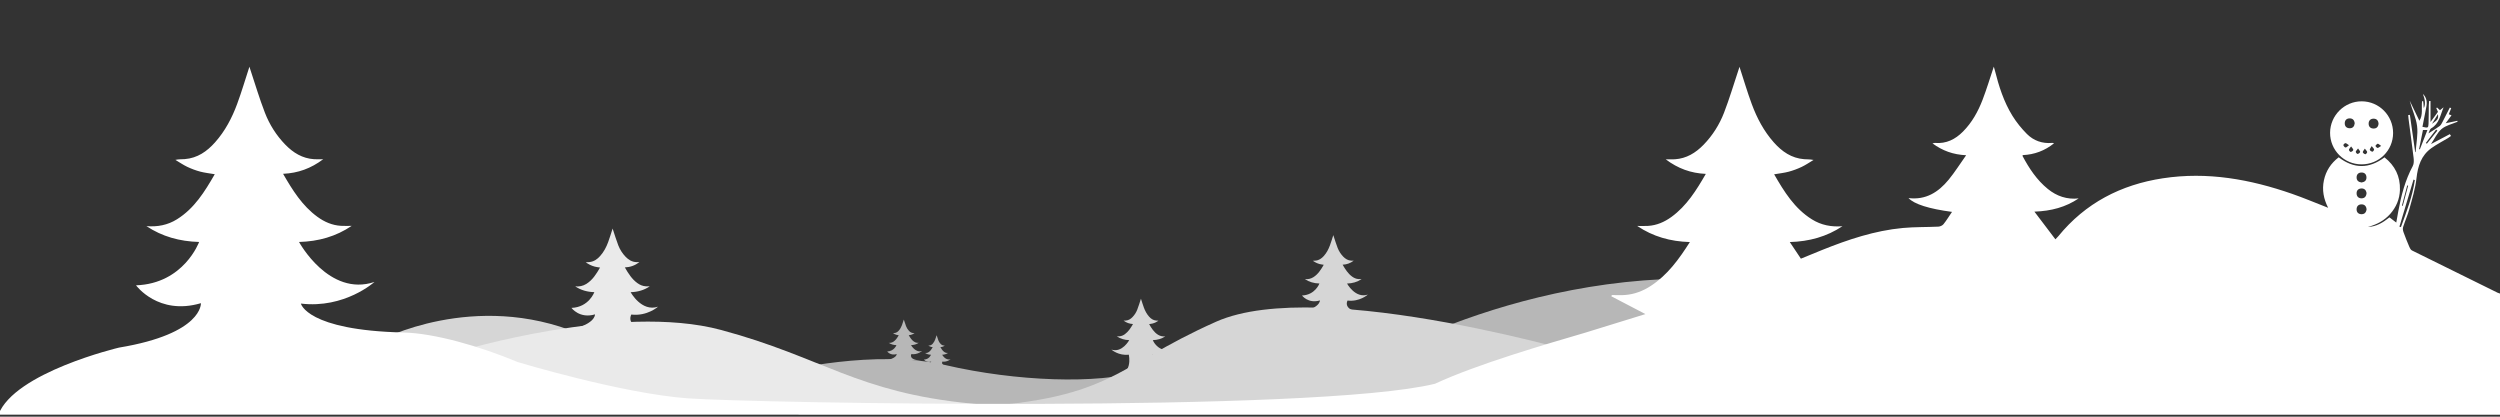 <?xml version="1.0" encoding="utf-8"?>
<!-- Generator: Adobe Illustrator 22.0.1, SVG Export Plug-In . SVG Version: 6.00 Build 0)  -->
<svg version="1.1" id="Layer_1" xmlns="http://www.w3.org/2000/svg" xmlns:xlink="http://www.w3.org/1999/xlink" x="0px" y="0px"
	 viewBox="0 0 1800 300" enable-background="new 0 0 1800 300" xml:space="preserve">
<rect x="0" y="0" width="1800" height="300" fill="#333333" stroke="none"/>
<path fill="#B7B7B7" d="M967.4,271.04c0,0,118.18-77.36,271.52-70.03s-101.52,74.77-101.52,74.77L967.4,271.04z"/>
<path fill="#D6D6D6" d="M273.23,245.16c0,0,68.2-36.5,144.08-4.8s-59.55,37.46-59.55,37.46L273.23,245.16z"/>
<path fill="#B7B7B7" d="M564.42,267.24c0,0,65.55-16.17,116.3-4.38c50.75,11.79,109.96,13.9,140.62,4.38
	c30.66-9.52,26.43,26.91,26.43,26.91H560.2L564.42,267.24z"/>
<path fill="#EAEAEA" d="M330.05,253.1c0,0,115.52-35.29,189.13-15.53s97.39,44.94,180.06,52.99s135.91,0,135.91,0l-481.31,3.58
	L330.05,253.1z"/>
<path fill="#D6D6D6" d="M1150.38,258.04c0,0-198.92-60.12-274.78-26.41s-74.17,57.14-188.81,62.23s477.07,0,477.07,0L1150.38,258.04
	z"/>
<g>
	<path fill="#FFFFFF" d="M1798.36,210.8c-20.59-10.13-41.19-20.26-61.74-30.47c-0.84-0.42-1.46-1.55-1.86-2.49
		c-1.51-3.53-2.95-7.09-4.25-10.71c-0.4-1.11-0.63-2.54-0.29-3.61c1.42-4.45,3.37-8.74,4.59-13.23c1.97-7.23,4.23-14.49,5.05-21.88
		c0.97-8.81,3.39-16.5,10.79-21.79c3.77-2.7,7.96-4.82,11.94-7.22c0.74-0.45,1.41-1,2.12-1.5c-0.28-0.44-0.56-0.88-0.83-1.32
		c-4.43,2.33-8.86,4.66-13.56,7.14c2.6-3.84,4.44-8.15,7.65-10.86c3.08-2.6,7.57-3.54,11.44-5.2c-0.04-0.23-0.07-0.45-0.11-0.68
		c-2.7,0.56-5.41,1.12-8.41,1.75c1.46-1.99,2.77-3.76,4.19-5.7c-0.84-0.32-1.36-0.53-1.97-0.76c0.58-1.46,1.17-2.92,1.75-4.39
		c-0.33-0.14-0.66-0.29-0.99-0.43c-1.71,3.37-3.38,6.76-5.14,10.1c-0.6,1.15-1.21,2.47-2.19,3.21c-2.37,1.79-4.96,3.29-8.08,5.3
		c0.8-1.56,1.07-3.14,1.95-3.63c5.85-3.26,6.54-9.46,8.97-15.15c-1.06,0.84-1.84,1.46-2.62,2.07c-0.7-0.65-1.4-1.29-2.1-1.94
		c-0.18,0.16-0.35,0.33-0.53,0.49c0.43,0.95,0.86,1.9,1.2,2.65c-1.69,2.31-3.22,4.39-5.36,7.31c0-5.64,0-10.39,0-15.14
		c-0.33-0.01-0.67-0.02-1-0.02c-0.08,1.02-0.22,2.04-0.24,3.06c-0.07,4.47,0.01,8.95-0.19,13.41c-0.14,3-0.43,3.07-4.38,2.14
		c0.92-4.67,1.85-9.38,2.76-14.08c0.7-3.57,0.39-6.89-2.44-9.62c1.28,3.4,2.23,6.78,0.69,10.28c-0.22-0.9-0.19-1.82-0.23-2.72
		c-0.04-0.78-0.17-1.56-0.26-2.33c-0.26,0.02-0.53,0.03-0.79,0.05c-0.58,4.75,0.84,9.86-1.93,14.06c-2.31-4.8-4.65-9.63-6.98-14.46
		c1.59,6.24,4.53,12.08,5.31,18.19c0.78,6.14-0.61,12.55-1.05,18.84c-0.1-0.01-0.21-0.01-0.31-0.02
		c-1.27-8.93-2.55-17.86-3.82-26.78c-0.4,0.04-0.8,0.08-1.2,0.12c0.08,0.9,0.11,1.8,0.23,2.69c1.23,9.37,2.54,18.72,3.65,28.1
		c0.23,1.94,0.28,4.29-0.59,5.91c-5.46,10.17-8.31,21.13-10.39,32.36c-0.5,2.7-0.97,5.41-1.5,8.36c-1.89-1.45-3.38-2.6-4.89-3.76
		c-4.71,3.81-9.54,6.71-15.56,6.92c6.18-1.66,11.69-4.44,16-9.28c4.41-4.96,6.88-10.73,7.09-17.41c0.3-9.74-3.55-17.46-11.1-23.43
		c-11.17,8.39-22.08,8.3-33.01-0.04c-5.59,4.31-9.18,9.76-10.63,16.61c-1.46,6.89-0.2,13.39,3.06,19.75
		c-8.87-3.45-17.28-7.02-25.89-10.02c-30.22-10.53-61.09-16.12-93.16-11.22c-30.19,4.62-55.71,17.79-75.23,41.71
		c-0.49,0.6-1.06,1.13-2.1,2.23c-5.03-6.63-9.87-13.02-15.11-19.93c12.19-0.43,22.54-3.26,31.86-9.52
		c-8.43,0.89-15.75-1.58-22.19-6.8c-7.96-6.46-13.48-14.84-18.24-23.77c-0.06-0.11,0.12-0.35,0.22-0.62
		c8.37-0.37,15.87-3.19,22.46-8.48c-0.52-0.29-0.99-0.33-1.44-0.29c-7.02,0.6-13.23-1.59-18.09-6.46
		c-3.9-3.92-7.48-8.34-10.39-13.04c-6.26-10.1-9.82-21.37-12.7-32.84c-0.22-0.89-0.5-1.76-0.73-2.58
		c-2.7,8.06-5.09,16.03-8.06,23.79c-3.25,8.49-7.62,16.42-14.12,22.95c-5.55,5.59-12.07,8.89-20.2,8.18
		c-0.41-0.04-0.84,0.15-1.78,0.33c7.23,5.29,14.79,8.08,24.24,8.54c-4.49,6.33-8.2,12.26-12.6,17.62
		c-7.36,8.95-16.44,14.77-28.9,13.22c4.13,4.39,14.64,7.72,31.32,9.95c-2.09,3.08-3.92,6.1-6.11,8.83c-0.78,0.98-2.42,1.72-3.7,1.78
		c-8.52,0.41-17.09,0.18-25.56,0.97c-20.22,1.88-39.29,8.29-58.02,15.79c-5.07,2.03-10.11,4.14-15.41,6.31
		c-2.65-3.97-5.2-7.79-7.99-11.97c14.1-0.4,26.6-3.91,37.92-11.4c-7.94,0.65-15.3-0.76-22.01-4.95
		c-12.52-7.83-19.95-19.89-27.18-32.43c3.72-0.64,7.14-0.98,10.43-1.86c3.22-0.86,6.39-2.04,9.4-3.47c2.97-1.41,5.7-3.31,8.53-5
		c-2.53-0.52-4.66-0.38-6.77-0.55c-9.1-0.7-15.98-5.52-21.82-12.09c-7.19-8.09-12.16-17.54-15.88-27.59
		c-3.26-8.81-5.91-17.85-8.84-26.83c-0.18,0.55-0.39,1.27-0.63,1.98c-3.47,10.39-6.57,20.92-10.52,31.12
		c-3.31,8.55-8.22,16.33-14.68,22.99c-5.69,5.87-12.33,9.94-20.71,10.49c-1.96,0.13-3.94,0.02-6.58,0.02
		c8.76,6.61,18.06,10.01,28.88,10.5c-6.86,11.88-13.81,23.05-24.78,31.01c-5.02,3.64-10.58,6.06-16.86,6.44
		c-2.58,0.15-5.17,0.03-7.75,0.03c11.34,7.67,23.9,11.2,37.91,11.6c-7.87,12.35-16.07,23.74-28.22,31.63
		c-5.63,3.66-11.78,5.99-18.5,6.49c-3.13,0.24-6.29,0.04-9.43,0.04c-0.14,0.29-0.28,0.58-0.42,0.87
		c8.22,4.29,16.45,8.59,24.58,12.83c-14.11,4.36-28.64,8.84-43.17,13.33c-28.63,8.43-77.58,22.56-108.35,36.83
		c-86.12,21.18-490.18,13.92-537.73,10.52c-47.55-3.4-122.71-26.13-122.71-26.13l0,0c-27.69-11.59-60.15-20.78-82.29-21.29
		c-69.7-1.61-73.83-20.83-73.83-20.83c31.54,3.78,52.98-15.56,52.98-15.56c-32.8,10.93-54.31-28.79-54.31-28.79
		c14.01-0.4,26.57-3.93,37.91-11.6c-2.59,0-5.18,0.13-7.75-0.03c-6.27-0.38-11.84-2.79-16.86-6.44
		c-10.97-7.96-17.92-19.13-24.78-31.01c10.82-0.49,20.12-3.9,28.88-10.5c-2.64,0-4.62,0.11-6.58-0.02
		c-8.38-0.55-15.02-4.62-20.71-10.49c-6.46-6.66-11.37-14.44-14.68-22.99c-3.95-10.2-7.06-20.73-10.52-31.12
		c-0.24-0.71-0.45-1.43-0.63-1.98c-2.93,8.98-5.58,18.02-8.84,26.83c-3.71,10.05-8.68,19.5-15.88,27.59
		c-5.84,6.57-12.73,11.38-21.82,12.09c-2.11,0.16-4.24,0.02-6.77,0.55c2.83,1.69,5.57,3.59,8.53,5c3.01,1.43,6.18,2.62,9.4,3.47
		c3.29,0.87,6.71,1.22,10.43,1.86c-7.23,12.54-14.66,24.6-27.18,32.43c-6.71,4.2-14.07,5.6-22.01,4.95
		c11.32,7.49,23.82,11,37.92,11.4c0,0-10.93,29.97-45.42,31.22c0,0,15.99,21.95,46.72,12.85c0,0,1.57,21.95-58.94,31.98
		c0,0-75.38,17.81-86.9,48.3h395.89l610.6,0.06c219.79,0,574.92,0,794.71,0v-87.25C1799.29,211.13,1798.8,211.02,1798.36,210.8z
		 M1755.33,82.21c0.43,3.29,0,4.02-4.31,6.94C1752.36,87,1753.7,84.85,1755.33,82.21z M1753.99,93.3c0.31,0.24,0.61,0.49,0.92,0.73
		c-2.53,3.15-5.06,6.3-7.58,9.45c-0.24-0.19-0.48-0.37-0.72-0.56C1749.06,99.71,1751.52,96.5,1753.99,93.3z M1744.52,93.61
		c1.08,0,2.05,0,3.22,0c-1.85,4.73-3.64,9.32-5.44,13.9c-0.19-0.05-0.37-0.1-0.56-0.15C1742.66,102.82,1743.58,98.29,1744.52,93.61z
		 M1700.13,124.21c2.27-0.08,3.64,1.16,3.72,3.44c0.08,2.3-1.34,3.43-3.53,3.74c-2.18-0.28-3.6-1.41-3.57-3.69
		C1696.77,125.6,1698,124.29,1700.13,124.21z M1700.1,135.7c2.29-0.12,3.47,1.21,3.82,3.21c-0.13,2.46-1.35,3.86-3.56,3.89
		c-2.2,0.03-3.61-1.32-3.61-3.59C1696.74,137.1,1697.98,135.81,1700.1,135.7z M1700.09,154.22c-2.11-0.1-3.36-1.42-3.34-3.52
		c0.01-2.28,1.43-3.59,3.63-3.56c2.23,0.03,3.4,1.46,3.55,3.62C1703.61,153.08,1702.34,154.33,1700.09,154.22z M1733.2,133.52
		c0.22,0.06,0.44,0.11,0.66,0.17c-1.29,4.84-2.58,9.67-3.87,14.51c-0.2-0.05-0.4-0.1-0.6-0.15
		C1730.66,143.21,1731.93,138.37,1733.2,133.52z M1727.58,163.2c3.39-11.3,6.78-22.6,10.16-33.91c0.31,0.14,0.63,0.27,0.94,0.41
		c-1.73,11.76-5.94,22.77-10.02,33.82C1728.3,163.42,1727.94,163.31,1727.58,163.2z"/>
	<path fill="#FFFFFF" d="M1700.28,118.34c12.65,0.03,22.72-9.96,22.75-22.56c0.03-12.57-10.07-22.79-22.56-22.83
		c-12.48-0.05-22.76,10.16-22.81,22.64C1677.61,108.13,1687.74,118.32,1700.28,118.34z M1708.12,109.24
		c-0.71-0.13-1.71-0.76-1.86-1.36c-0.14-0.58,0.64-1.38,1.35-2.69c0.89,1.18,1.67,1.78,1.73,2.44
		C1709.39,108.17,1708.45,109.3,1708.12,109.24z M1711.81,106.51c-0.53-0.01-1.04-0.91-1.57-1.42c0.55-0.57,1.06-1.52,1.68-1.6
		c0.58-0.08,1.28,0.76,2.5,1.57C1713.16,105.81,1712.48,106.53,1711.81,106.51z M1709.01,85.44c2.21,0.02,3.44,1.4,3.55,3.7
		c-0.25,2.23-1.47,3.48-3.76,3.4c-2.17-0.07-3.37-1.45-3.38-3.48C1705.39,86.84,1706.79,85.42,1709.01,85.44z M1702.68,107.01
		c0.86,1.18,1.65,1.81,1.69,2.48c0.03,0.53-0.96,1.64-1.32,1.57c-0.71-0.14-1.69-0.82-1.83-1.44
		C1701.09,109.05,1701.92,108.27,1702.68,107.01z M1692.57,109.41c-0.35,0.08-1.36-0.99-1.34-1.5c0.03-0.68,0.78-1.33,1.56-2.49
		c0.79,1.19,1.67,1.93,1.57,2.53C1694.27,108.55,1693.28,109.25,1692.57,109.41z M1697.8,106.89c0.77,1.21,1.62,1.98,1.5,2.51
		c-0.15,0.62-1.1,1.31-1.81,1.45c-0.37,0.07-1.36-1-1.34-1.53C1696.18,108.67,1696.97,108.05,1697.8,106.89z M1691.7,85.23
		c2.28-0.03,3.45,1.32,3.69,3.56c-0.24,2.22-1.41,3.61-3.69,3.55c-2.26-0.06-3.55-1.46-3.48-3.7
		C1688.29,86.54,1689.58,85.26,1691.7,85.23z M1688.69,103.06c0.66-0.02,1.35,0.73,2.58,1.49c-1.19,0.85-1.9,1.75-2.47,1.66
		c-0.63-0.1-1.4-1.01-1.58-1.7C1687.14,104.14,1688.16,103.08,1688.69,103.06z"/>
</g>
<path fill="#EAEAEA" d="M473.51,237.97c-25.29-0.59-18.97-11.5-18.97-11.5c11.45,1.37,19.23-5.65,19.23-5.65
	c-11.9,3.97-19.71-10.45-19.71-10.45c5.08-0.14,9.64-1.42,13.76-4.21c-0.94,0-1.88,0.05-2.81-0.01c-2.28-0.14-4.3-1.01-6.12-2.34
	c-3.98-2.89-6.5-6.94-8.99-11.26c3.92-0.18,7.3-1.41,10.48-3.81c-0.96,0-1.68,0.04-2.39-0.01c-3.04-0.2-5.45-1.68-7.52-3.81
	c-2.34-2.42-4.13-5.24-5.33-8.34c-1.43-3.7-2.56-7.52-3.82-11.29c-0.09-0.26-0.17-0.52-0.23-0.72c-1.06,3.26-2.03,6.54-3.21,9.74
	c-1.35,3.65-3.15,7.08-5.76,10.01c-2.12,2.38-4.62,4.13-7.92,4.39c-0.76,0.06-1.54,0.01-2.46,0.2c1.03,0.61,2.02,1.3,3.1,1.81
	c1.09,0.52,2.24,0.95,3.41,1.26c1.19,0.32,2.44,0.44,3.78,0.67c-2.62,4.55-5.32,8.93-9.86,11.77c-2.44,1.52-5.11,2.03-7.99,1.8
	c4.11,2.72,8.65,3.99,13.76,4.14c0,0-3.97,10.88-16.48,11.33c0,0,5.8,7.96,16.95,4.67c0,0,0.57,7.96-21.39,11.61"/>
<path fill="#D6D6D6" d="M843.65,262.85c-14.29-2.37-13.92-7.55-13.92-7.55c7.26,2.15,11.03-3.04,11.03-3.04
	c-8.15-0.3-10.73-7.37-10.73-7.37c3.33-0.1,6.28-0.92,8.96-2.69c-1.87,0.15-3.61-0.18-5.2-1.17c-2.96-1.85-4.71-4.7-6.42-7.66
	c0.88-0.15,1.69-0.23,2.46-0.44c0.76-0.2,1.51-0.48,2.22-0.82c0.7-0.33,1.35-0.78,2.02-1.18c-0.6-0.12-1.1-0.09-1.6-0.13
	c-2.15-0.17-3.77-1.3-5.15-2.86c-1.7-1.91-2.87-4.14-3.75-6.52c-0.77-2.08-1.4-4.22-2.09-6.34c-0.04,0.13-0.09,0.3-0.15,0.47
	c-0.82,2.45-1.55,4.94-2.49,7.35c-0.78,2.02-1.94,3.86-3.47,5.43c-1.34,1.39-2.91,2.35-4.89,2.48c-0.46,0.03-0.93,0-1.55,0
	c2.07,1.56,4.27,2.36,6.82,2.48c-1.62,2.81-3.26,5.44-5.85,7.33c-1.19,0.86-2.5,1.43-3.98,1.52c-0.61,0.04-1.22,0.01-1.83,0.01
	c2.68,1.81,5.64,2.65,8.95,2.74c0,0-5.08,9.38-12.83,6.8c0,0,5.07,4.57,12.51,3.67c0,0,3.95,15.77-12.51,16.15"/>
<path fill="#D6D6D6" d="M984.67,225.16c-19.26-0.45-14.44-8.76-14.44-8.76c8.71,1.05,14.64-4.3,14.64-4.3
	c-9.06,3.02-15-7.95-15-7.95c3.87-0.11,7.34-1.08,10.47-3.2c-0.71,0-1.43,0.04-2.14-0.01c-1.73-0.1-3.27-0.77-4.66-1.78
	c-3.03-2.2-4.95-5.29-6.85-8.57c2.99-0.14,5.56-1.08,7.98-2.9c-0.73,0-1.28,0.03-1.82-0.01c-2.32-0.15-4.15-1.28-5.72-2.9
	c-1.78-1.84-3.14-3.99-4.06-6.35c-1.09-2.82-1.95-5.73-2.91-8.6c-0.07-0.2-0.13-0.39-0.17-0.55c-0.81,2.48-1.54,4.98-2.44,7.41
	c-1.03,2.78-2.4,5.39-4.39,7.62c-1.61,1.81-3.52,3.15-6.03,3.34c-0.58,0.05-1.17,0.01-1.87,0.15c0.78,0.47,1.54,0.99,2.36,1.38
	c0.83,0.4,1.71,0.72,2.6,0.96c0.91,0.24,1.85,0.34,2.88,0.51c-2,3.46-4.05,6.8-7.51,8.96c-1.85,1.16-3.89,1.55-6.08,1.37
	c3.13,2.07,6.58,3.04,10.48,3.15c0,0-3.02,8.28-12.55,8.63c0,0,4.42,6.06,12.91,3.55c0,0,0.43,6.06-16.29,8.84"/>
<path fill="#B7B7B7" d="M663.8,259.6c-10.19-0.24-7.64-4.63-7.64-4.63c4.61,0.55,7.74-2.27,7.74-2.27c-4.79,1.6-7.94-4.21-7.94-4.21
	c2.05-0.06,3.88-0.57,5.54-1.69c-0.38,0-0.76,0.02-1.13,0c-0.92-0.05-1.73-0.41-2.46-0.94c-1.6-1.16-2.62-2.8-3.62-4.53
	c1.58-0.07,2.94-0.57,4.22-1.53c-0.39,0-0.68,0.02-0.96,0c-1.22-0.08-2.2-0.67-3.03-1.53c-0.94-0.97-1.66-2.11-2.15-3.36
	c-0.58-1.49-1.03-3.03-1.54-4.55c-0.03-0.1-0.07-0.21-0.09-0.29c-0.43,1.31-0.82,2.63-1.29,3.92c-0.54,1.47-1.27,2.85-2.32,4.03
	c-0.85,0.96-1.86,1.66-3.19,1.77c-0.31,0.02-0.62,0-0.99,0.08c0.41,0.25,0.81,0.52,1.25,0.73c0.44,0.21,0.9,0.38,1.37,0.51
	c0.48,0.13,0.98,0.18,1.52,0.27c-1.06,1.83-2.14,3.6-3.97,4.74c-0.98,0.61-2.06,0.82-3.22,0.72c1.65,1.09,3.48,1.61,5.54,1.67
	c0,0-1.6,4.38-6.64,4.56c0,0,2.34,3.21,6.83,1.88c0,0,0.23,3.21-8.61,4.67"/>
<path fill="#B7B7B7" d="M684.34,263.9c-7.78-0.18-5.83-3.54-5.83-3.54c3.52,0.42,5.91-1.74,5.91-1.74
	c-3.66,1.22-6.06-3.21-6.06-3.21c1.56-0.04,2.96-0.44,4.23-1.29c-0.29,0-0.58,0.01-0.87,0c-0.7-0.04-1.32-0.31-1.88-0.72
	c-1.22-0.89-2-2.14-2.77-3.46c1.21-0.06,2.25-0.43,3.22-1.17c-0.29,0-0.52,0.01-0.73,0c-0.94-0.06-1.68-0.52-2.31-1.17
	c-0.72-0.74-1.27-1.61-1.64-2.57c-0.44-1.14-0.79-2.31-1.17-3.47c-0.03-0.08-0.05-0.16-0.07-0.22c-0.33,1-0.62,2.01-0.99,2.99
	c-0.41,1.12-0.97,2.18-1.77,3.08c-0.65,0.73-1.42,1.27-2.44,1.35c-0.24,0.02-0.47,0-0.76,0.06c0.32,0.19,0.62,0.4,0.95,0.56
	c0.34,0.16,0.69,0.29,1.05,0.39c0.37,0.1,0.75,0.14,1.16,0.21c-0.81,1.4-1.64,2.75-3.03,3.62c-0.75,0.47-1.57,0.63-2.46,0.55
	c1.26,0.84,2.66,1.23,4.23,1.27c0,0-1.22,3.34-5.07,3.48c0,0,1.78,2.45,5.21,1.43c0,0,0.17,2.45-6.58,3.57"/>
</svg>
